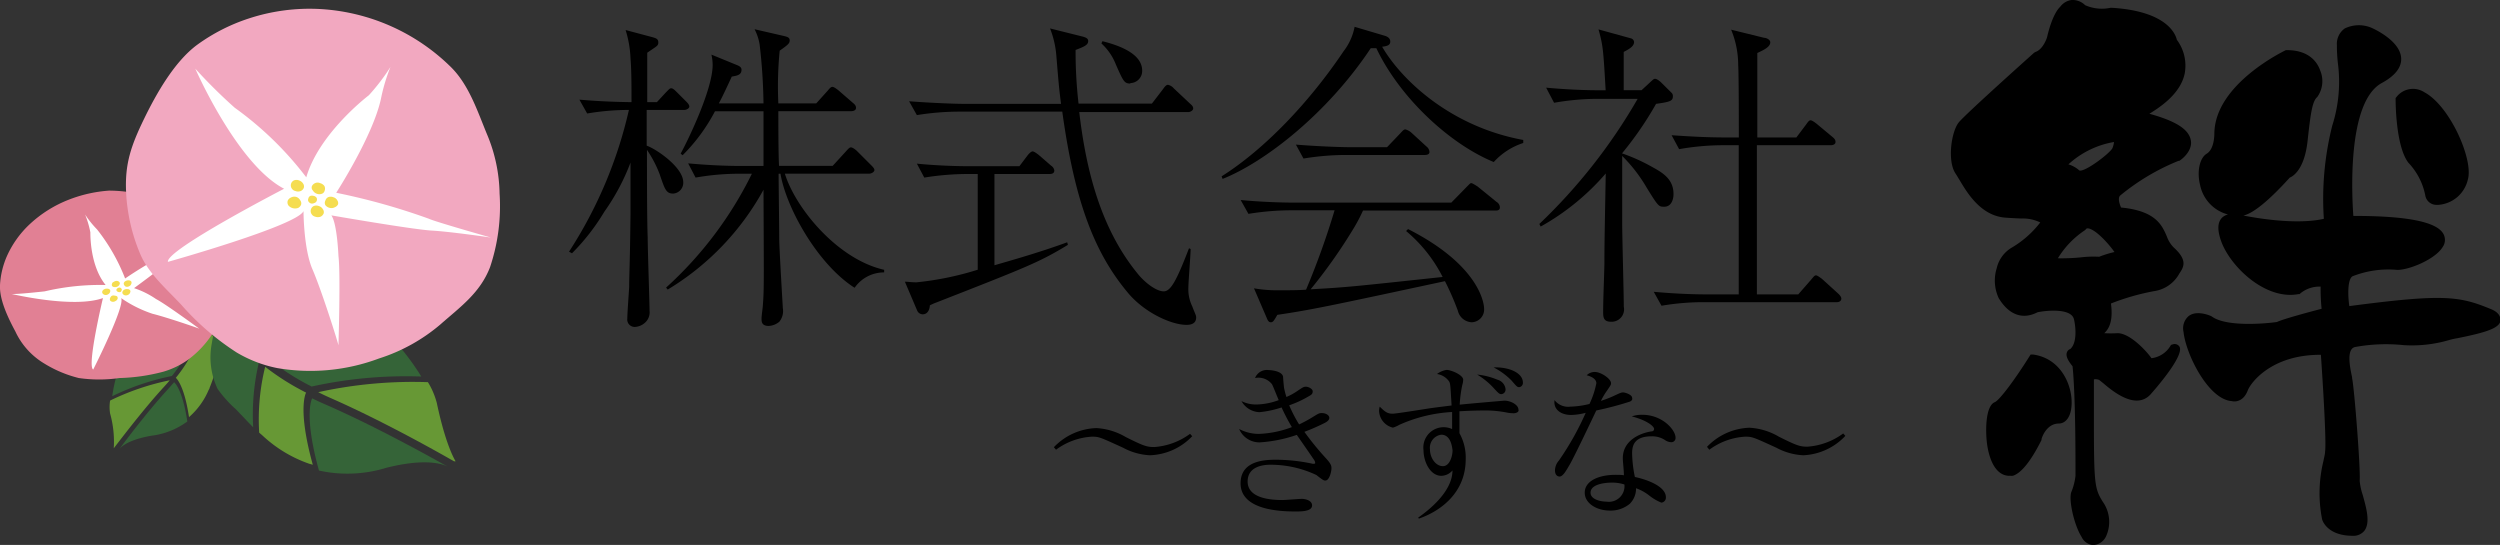 <svg xmlns="http://www.w3.org/2000/svg" viewBox="0 0 279.73 60.97"><rect x="0" y="0" width="279.73" height="60.97" fill="#333333" stroke="none"/><defs><style>.cls-1{fill:#679835;}.cls-2{fill:#356438;}.cls-3{fill:#e18094;}.cls-4{fill:#fff;}.cls-5{fill:#f5dd51;}.cls-6{fill:#f2a8c0;}</style></defs><title>logo_1</title><g id="レイヤー_2" data-name="レイヤー 2"><g id="文字"><path class="cls-1" d="M18.41,43.22c.2-.22.4-.44.58-.67a27.92,27.92,0,0,0-6.67,2.27,4.57,4.57,0,0,0,0,1.45,11.76,11.76,0,0,1,.41,3.89l0,0,0,0C14.29,48.12,16.42,45.38,18.41,43.22Z"/><path class="cls-2" d="M19.48,42.77h0l-.58.66c-2,2.17-4.12,4.9-5.58,6.86.22-.29,1-1.08,3.64-1.54a8.5,8.5,0,0,0,4-1.59C20.4,43.43,19.48,42.77,19.48,42.77Z"/><path class="cls-1" d="M22.77,36.27a5.69,5.69,0,0,1,.93,1.13,4.72,4.72,0,0,1,.85,2.83A7.39,7.39,0,0,1,24,41.92c-.18.49-.35,1-.55,1.48h0c0,.08-.07.17-.11.25a8.34,8.34,0,0,1-2,2.85l-.19.17c-.56-3.72-1.48-4.39-1.48-4.39h0a15.84,15.84,0,0,0,1.72-2.58h0A16.3,16.3,0,0,0,22.77,36.27Z"/><path class="cls-2" d="M20,34.69a5.39,5.39,0,0,1,2,1.15c.09.07.16.15.24.22A16.13,16.13,0,0,1,21,39.4h0a16.4,16.4,0,0,1-1.77,2.67,27.81,27.81,0,0,0-6.67,2.26,15.39,15.39,0,0,1,1.33-4.52h0c1.07-2.42,2.6-4.62,3.91-5.06A3.8,3.8,0,0,1,20,34.69Z"/><path class="cls-1" d="M37,44.54c-.48-.21-.94-.43-1.39-.66a49.46,49.46,0,0,1,12.27-1.12,8.44,8.44,0,0,1,1,2.35c1,4.73,2,6.33,2.1,6.51l-.1,0-.07,0C47,49.44,41.67,46.59,37,44.54Z"/><path class="cls-2" d="M34.93,44.57h0c.45.23.92.44,1.4.65,4.71,2.05,10.06,4.91,13.78,7-.55-.29-2.45-1-6.91.13a14.74,14.74,0,0,1-7.51.3C33.93,46.29,34.93,44.57,34.93,44.57Z"/><path class="cls-1" d="M29.37,48.73a14.7,14.7,0,0,0,5.2,3.15L35,52c-1.76-6.34-.75-8.07-.75-8.07h0a27.76,27.76,0,0,1-4.58-2.89A24.6,24.6,0,0,0,29,48.41Z"/><path class="cls-2" d="M24.34,43.5a13.32,13.32,0,0,0,2.07,2.31c.64.66,1.26,1.34,1.92,2A25.35,25.35,0,0,1,29,40.42a28.14,28.14,0,0,1-4.6-4.51,9.79,9.79,0,0,0-.69,2.46A8.22,8.22,0,0,0,24.34,43.5Z"/><path class="cls-1" d="M41.12,35.23c-3.43-3.09-7.43-5.52-9.84-5.3a6.68,6.68,0,0,0-3.63,1.49,9.55,9.55,0,0,0-2.42,3.29l-.23.51a28.15,28.15,0,0,0,4.47,4.41C32.16,37.43,37.52,36,41.12,35.23Z"/><path class="cls-2" d="M30.16,40.25a27.51,27.51,0,0,0,4.71,3,49.07,49.07,0,0,1,12.27-1.12,27.63,27.63,0,0,0-5.33-6.29C38.2,36.61,32.84,38.06,30.16,40.25Z"/><path class="cls-3" d="M18.31,41.58a21.06,21.06,0,0,1-4.95.72,16,16,0,0,1-4.54,0,13.57,13.57,0,0,1-3.94-1.67,8.2,8.2,0,0,1-3.16-3.54C.87,35.51-.08,33.5,0,31.89a9.29,9.29,0,0,1,.8-3.29,11.09,11.09,0,0,1,2.5-3.49,13.71,13.71,0,0,1,4.43-2.78,15.3,15.3,0,0,1,4.46-1,15.7,15.7,0,0,1,5.15.88,11.84,11.84,0,0,1,3.75,1.65A12.43,12.43,0,0,1,24.65,27c1,1.41.86,2.8.94,4.36a8.8,8.8,0,0,1-.81,4.05,11.23,11.23,0,0,1-3.86,4.93A9.34,9.34,0,0,1,18.31,41.58Z"/><path class="cls-4" d="M1.2,32.87s7,1.68,10.32.48c0,0-1.82,7.62-1.09,8,0,0,3.63-7.17,3.12-8a13.66,13.66,0,0,0,3.52,1.76c1.5.37,4.85,1.51,5.23,1.67,0,0-3.74-2.75-4.84-3.32A9.73,9.73,0,0,0,15,32.24s4.28-3.14,5.16-4,2.93-2.41,2.93-2.41S19.79,27.79,19.38,28A47.78,47.78,0,0,0,14,31.16a21.14,21.14,0,0,0-3.14-5.49A10.89,10.89,0,0,1,9.52,24a10.56,10.56,0,0,1,.59,2c0,.46,0,3.79,1.71,5.89A27.12,27.12,0,0,0,5,32.6S1.47,33,1.2,32.87Z"/><path class="cls-5" d="M13.11,33.17a.31.31,0,0,1,.05.26.46.46,0,0,1-.23.25.53.53,0,0,1-.31.09.4.4,0,0,1-.3-.15.3.3,0,0,1,0-.26.45.45,0,0,1,.21-.27.51.51,0,0,1,.34,0A.36.36,0,0,1,13.11,33.17Z"/><path class="cls-5" d="M13.59,32.52a.23.23,0,0,1-.1.15.37.37,0,0,1-.25,0,.26.26,0,0,1-.15-.09c-.05-.06-.09-.11-.06-.19a.33.33,0,0,1,.14-.15.39.39,0,0,1,.24-.06.26.26,0,0,1,.17.11A.17.17,0,0,1,13.59,32.52Z"/><path class="cls-5" d="M12.31,32.43a.31.31,0,0,1,0,.26.46.46,0,0,1-.23.25.45.45,0,0,1-.58-.08.28.28,0,0,1-.06-.24.39.39,0,0,1,.22-.25A.57.57,0,0,1,12,32.3.41.41,0,0,1,12.31,32.43Z"/><path class="cls-5" d="M13.38,31.6a.21.21,0,0,1,0,.21.46.46,0,0,1-.23.25.56.56,0,0,1-.33.06.34.34,0,0,1-.28-.12.3.3,0,0,1,0-.26c0-.11.1-.16.22-.22a.52.52,0,0,1,.33-.09A.38.38,0,0,1,13.38,31.6Z"/><path class="cls-5" d="M14.69,31.5a.3.3,0,0,1,0,.26.43.43,0,0,1-.2.25.52.52,0,0,1-.31.08.31.31,0,0,1-.26-.16.3.3,0,0,1-.07-.25.39.39,0,0,1,.22-.24.57.57,0,0,1,.33-.07A.37.37,0,0,1,14.69,31.5Z"/><path class="cls-5" d="M14.56,32.48a.27.27,0,0,1,0,.26.42.42,0,0,1-.23.25.45.45,0,0,1-.27.06.39.39,0,0,1-.3-.14.26.26,0,0,1-.06-.25.42.42,0,0,1,.21-.25.58.58,0,0,1,.34-.06A.37.37,0,0,1,14.56,32.48Z"/><path class="cls-6" d="M26.48,39.44a29.32,29.32,0,0,1-6.17-5.31c-1.62-1.74-3.7-3.52-4.62-5.71a20.16,20.16,0,0,1-1.58-6.91c-.15-3.16.54-5.18,2-8.19S19.59,6.83,22.08,5a20.82,20.82,0,0,1,5.75-2.93A21.84,21.84,0,0,1,35.61,1,22.67,22.67,0,0,1,50.49,7.54c2,2,2.94,4.92,4,7.48a17.78,17.78,0,0,1,1.41,6.65,21.39,21.39,0,0,1-1.07,8.23c-1.11,2.87-3.29,4.41-5.54,6.39a19.87,19.87,0,0,1-6.88,3.82,21.92,21.92,0,0,1-11.36,1.08A14.37,14.37,0,0,1,26.48,39.44Z"/><path class="cls-4" d="M21.85,7.68s4.68,10.71,9.94,13.44c0,0-13.27,6.86-13,8.18,0,0,14.45-4.05,15.17-5.68,0,0,0,4.2,1,6.51s2.76,7.85,2.91,8.51c0,0,.25-8,0-10,0,0-.14-3.6-.79-4.54,0,0,9.09,1.58,11.23,1.7s6.62.78,6.62.78S48.62,24.79,48,24.48a73.29,73.29,0,0,0-10.38-2.91s4.09-6.33,5-10.49a20.25,20.25,0,0,1,1.07-3.59,22.63,22.63,0,0,1-2.42,3.17c-.7.54-5.65,4.53-7,9.18a37.59,37.59,0,0,0-8-7.78A58.2,58.2,0,0,1,21.85,7.68Z"/><path class="cls-5" d="M33.69,22.9a.69.69,0,0,1-.34.37A1,1,0,0,1,32.28,23a.62.62,0,0,1-.08-.56.7.7,0,0,1,.36-.34.8.8,0,0,1,.61-.06.77.77,0,0,1,.42.37A.55.55,0,0,1,33.69,22.9Z"/><path class="cls-5" d="M35.16,22.72a.54.54,0,0,1-.35.05.52.52,0,0,1-.31-.25.36.36,0,0,1,0-.3.42.42,0,0,1,.22-.3.59.59,0,0,1,.37,0,.5.5,0,0,1,.34.22.43.43,0,0,1,0,.35A.41.41,0,0,1,35.16,22.72Z"/><path class="cls-5" d="M34,21a.65.65,0,0,1-.34.37.83.83,0,0,1-.62,0,.63.63,0,0,1-.38-.26.62.62,0,0,1,.22-.92.75.75,0,0,1,.59,0,.85.85,0,0,1,.44.34A.58.58,0,0,1,34,21Z"/><path class="cls-5" d="M36.32,21.35a.47.47,0,0,1-.28.32.8.8,0,0,1-.61,0,.82.82,0,0,1-.42-.35.47.47,0,0,1-.11-.49.7.7,0,0,1,.36-.34.66.66,0,0,1,.55,0,.88.88,0,0,1,.48.31A.64.64,0,0,1,36.32,21.35Z"/><path class="cls-5" d="M37.82,22.87a.69.69,0,0,1-.38.33.77.77,0,0,1-.58.05.84.84,0,0,1-.45-.29.53.53,0,0,1,0-.52.59.59,0,0,1,.3-.37.75.75,0,0,1,.59,0,.7.7,0,0,1,.43.33A.55.55,0,0,1,37.82,22.87Z"/><path class="cls-5" d="M36.22,23.87a.69.69,0,0,1-.34.37.83.83,0,0,1-.62,0,.6.6,0,0,1-.38-.26.63.63,0,0,1,.21-.92.78.78,0,0,1,.6,0,.75.75,0,0,1,.43.34A.55.55,0,0,1,36.22,23.87Z"/><path d="M76.59,12.3H72.36v4c1.08.37,4.09,2.43,4.09,4.09a1.21,1.21,0,0,1-1.12,1.27c-.8,0-.94-.47-1.52-2.17a12.91,12.91,0,0,0-1.42-2.72c0,2.25,0,7.82.08,9.78,0,1.3.21,7.42.21,8.22a1.54,1.54,0,0,1-.47,1.3,1.81,1.81,0,0,1-1.15.51.83.83,0,0,1-.87-.94c0-.55.18-3,.21-3.55,0-1.41.08-2.1.15-8.18,0-1.89,0-3.81,0-5.72a24.3,24.3,0,0,1-2.93,5.5A24,24,0,0,1,64,28.34l-.33-.18A48.91,48.91,0,0,0,70.37,12.3a28,28,0,0,0-4.67.4l-.87-1.55c1.63.14,3.47.25,5.83.28,0-1.66,0-3.65-.11-4.88A12.15,12.15,0,0,0,70,3.36l3,.8c.37.11.66.18.66.58s-.15.4-1.24,1.16c0,1.19,0,4.81,0,5.53h1.08l1-1.08c.4-.4.43-.47.61-.47s.37.18.66.47l1,1c.21.21.36.39.36.58S76.81,12.3,76.59,12.3Zm19,19.88c-4.16-2.68-7.64-9-8.26-12.74h-.21c0,1.16.07,6.19.07,7.2,0,1.23.4,7.64.4,7.82A1.91,1.91,0,0,1,87.2,36a2,2,0,0,1-1.19.47c-.8,0-.8-.5-.8-.83s.15-1.3.15-1.52c.14-1.74.11-2.86.07-12.89A29.69,29.69,0,0,1,74.71,32.4l-.18-.22a42.36,42.36,0,0,0,9.6-12.74H82.5a28.22,28.22,0,0,0-4.67.43L77,18.28c2,.18,4,.29,6,.29h2.43c0-.58,0-6.08,0-6.12H80a20.09,20.09,0,0,1-3.62,4.92l-.22-.18c1-1.84,3.58-7.28,3.58-9.92a5,5,0,0,0-.14-1.16l2.93,1.2c.26.11.44.25.44.5,0,.58-.51.66-1.09.76-.29.62-1,2.18-1.45,3h5A62.94,62.94,0,0,0,85,5a5.69,5.69,0,0,0-.57-1.73L87.6,4c.47.11.76.18.76.51s-.14.47-1.12,1.16a41,41,0,0,0-.15,5.9h4.24l1.27-1.41c.22-.26.36-.44.54-.44s.51.26.69.4l1.59,1.38c.22.18.36.32.36.58s-.29.36-.54.36H87.09c0,1,0,4.89.08,6.12h6l1.49-1.63c.36-.4.43-.44.57-.44s.48.22.69.44l1.52,1.52c.22.22.4.4.4.58s-.29.4-.58.4H87.82C89,23.27,93.68,29,98.93,30.19v.29A4,4,0,0,0,95.64,32.18Z"/><path d="M104.76,33.85a5.78,5.78,0,0,0-.72.32c0,.29-.15,1-.8,1a.69.69,0,0,1-.62-.43l-1.37-3.22c.36,0,.72.07,1.3.07a34.25,34.25,0,0,0,6.85-1.41V19.47h-1.31a30.76,30.76,0,0,0-4.67.4l-.83-1.56c1.88.19,4.13.29,6,.29h5.47l.9-1.19c.11-.15.4-.47.58-.47s.54.29.69.4l1.37,1.19a.78.78,0,0,1,.37.54c0,.4-.4.4-.55.4h-6.15V29.68c2.75-.79,5.47-1.59,8.14-2.57l.08.29C116.31,29.32,115.15,29.79,104.76,33.85Zm28,2.5c-1.7,0-4.74-1.38-6.59-3.63-3.65-4.38-5.9-10-7.31-20.23H107.22a30,30,0,0,0-4.63.39l-.87-1.55c2.71.21,5.36.29,6,.29h11c-.18-1.45-.22-1.67-.51-5.22a10.61,10.61,0,0,0-.72-3.22l3.48.87c.61.14.79.29.79.54,0,.47-.51.65-1.41,1a51.17,51.17,0,0,0,.33,6h8.21L130.11,10c.18-.25.36-.51.58-.51a1.17,1.17,0,0,1,.65.4l1.81,1.7c.21.18.36.33.36.55s-.33.4-.54.4H120.76c.76,6.48,2.39,13,6.52,18.06.87,1.09,2.14,2,2.93,2s1.45-1.23,2.83-4.82l.18.08c0,.68-.25,3.69-.25,4.31a4.34,4.34,0,0,0,.43,2.1c.36.94.44,1,.44,1.26C133.84,36.35,133,36.35,132.71,36.35Zm-6.26-27c-.69,0-.8-.22-1.63-2.1a6.28,6.28,0,0,0-1.63-2.39l.11-.25c2,.5,4.45,1.44,4.45,3.29A1.36,1.36,0,0,1,126.45,9.3Z"/><path d="M167.14,18.13c-4.89-2-10.5-7.17-13.14-12.74-.25,0-.33,0-.62,0-4.88,7.35-11.87,12.75-16.58,14.63l-.11-.29c4.75-3,9.74-8.18,13.65-14A6.44,6.44,0,0,0,151.57,3l3.37,1c.25.07.62.25.62.65s-.33.51-.91.58c2.14,3.69,7.64,8.94,15.79,10.43V16A7.64,7.64,0,0,0,167.14,18.13Zm.18,5.43H152.51a19.17,19.17,0,0,1-.94,1.81,58.59,58.59,0,0,1-4.92,7c4-.22,4.6-.29,14.77-1.38a16.24,16.24,0,0,0-4.09-5.14l.22-.22c8,4.06,8.51,8.33,8.51,8.91a1.43,1.43,0,0,1-1.38,1.52,1.68,1.68,0,0,1-1.56-1.3,30.71,30.71,0,0,0-1.44-3.3c-13,2.79-14.85,3.19-18.76,3.77-.4.72-.51.83-.72.83s-.33-.14-.47-.5l-1.42-3.3a14.69,14.69,0,0,0,2.68.22c1,0,2.39,0,3.15-.07a87.77,87.77,0,0,0,3.19-8.88h-5a30.05,30.05,0,0,0-4.64.4l-.87-1.55c1.89.18,4.13.29,6,.29h17.57l1.7-1.74c.4-.4.43-.44.54-.44s.51.26.69.37l2.13,1.73a.74.74,0,0,1,.37.55C167.87,23.56,167.5,23.56,167.32,23.56Zm-7.89-6.22h-8.91a29.46,29.46,0,0,0-4.67.4L145,16.18c2.72.22,5.32.29,6,.29h4.2l1.49-1.56c.36-.4.43-.43.57-.43a1.72,1.72,0,0,1,.66.36l1.7,1.56a.84.84,0,0,1,.32.54C160,17.26,159.68,17.34,159.43,17.34Z"/><path d="M186.22,23.13c-.62,0-.65,0-1.95-2.1a17.12,17.12,0,0,0-2.76-3.58v7.49c0,1.48.18,8,.18,9.38A1.39,1.39,0,0,1,180.25,36c-.8,0-.87-.47-.87-1.05,0-1.52.11-3.95.14-5.43,0-2.68.07-5.44.15-10.11a26.86,26.86,0,0,1-7.28,5.94l-.15-.29a62,62,0,0,0,11-14h-4.71a28.47,28.47,0,0,0-4.64.44L173,9.81c2,.18,4,.29,6,.29h.66c-.26-4.49-.29-5-.8-6.81l3.62,1a.47.47,0,0,1,.36.4c0,.47-.47.76-1.16,1.12,0,.15,0,.58,0,4.28h2l.91-.84c.43-.4.47-.43.61-.43s.37.14.62.36L187,10.35a.49.49,0,0,1,.18.43c0,.51-.29.62-1.88.84a37.87,37.87,0,0,1-3.81,5.54,20.33,20.33,0,0,1,3.37,1.52c1.05.58,2.39,1.3,2.39,3C187.27,22,187.16,23.13,186.22,23.13Zm19.33,10.68h-15a27.88,27.88,0,0,0-4.64.4l-.87-1.56c2,.18,4,.29,6,.29h3.51c0-1.77,0-9.56,0-11.11V19.58c0-.14,0-3.08,0-3.33h-2a28.61,28.61,0,0,0-4.67.44l-.84-1.56c2,.14,4,.25,6,.25h1.52c0-1.27,0-7-.07-8.11a10.36,10.36,0,0,0-.79-3.95l3.69.91c.22,0,.69.18.69.51,0,.54-.84.9-1.45,1.19,0,.4,0,8.11,0,9.45H201l1.09-1.45c.18-.25.32-.47.5-.47s.55.29.69.4l1.74,1.45c.22.18.36.32.36.58s-.29.36-.54.36h-8.26c0,5.58,0,11.12,0,16.69h4.63l1.45-1.66c.33-.4.4-.47.54-.47s.47.25.66.39l1.84,1.67s.33.29.33.54S205.81,33.81,205.55,33.81Z"/><path d="M128.67,50.94a7,7,0,0,1-3-.84c-2.65-1.21-2.7-1.24-3.51-1.24a7.49,7.49,0,0,0-4,1.46l-.24-.28a6.88,6.88,0,0,1,4.75-2.14,7.25,7.25,0,0,1,3.29,1c2,1,2.36,1.12,3.2,1.12a7.65,7.65,0,0,0,4-1.48l.24.27A6.85,6.85,0,0,1,128.67,50.94Z"/><path d="M148.29,53.77c-.18,0-.27-.05-1-.62A12,12,0,0,0,142.14,52c-.72,0-2.54.15-2.54,1.88,0,1.91,2.66,2.07,3.89,2.07.35,0,1.84-.13,2.16-.13.47,0,1.16.2,1.16.73s-.71.68-1.71.68c-1.39,0-6.29,0-6.29-3.15,0-2.46,2.52-2.64,3.93-2.64a19.72,19.72,0,0,1,4.13.45.32.32,0,0,0,.13,0c.09,0,.16,0,.16-.11a.8.8,0,0,0-.18-.4c-.06-.09-.57-.84-1.88-2.72a15.7,15.7,0,0,1-4.17.84A2.47,2.47,0,0,1,138.65,48a4.71,4.71,0,0,0,2.19.55,11.55,11.55,0,0,0,3.71-.76,22,22,0,0,1-1.15-2.2,11.22,11.22,0,0,1-2.49.53,2.41,2.41,0,0,1-2-1.24,3.6,3.6,0,0,0,1.67.38,7.51,7.51,0,0,0,2.5-.49c-.13-.27-.62-1.54-.75-1.77a1.91,1.91,0,0,0-1.9-.7,1.42,1.42,0,0,1,1.52-.89c.38,0,1.53.14,1.62.76,0,.19.08,1.08.11,1.25a9,9,0,0,0,.26,1,6.82,6.82,0,0,0,1.19-.65c.66-.44.73-.5,1-.5s.75.24.75.51-.09.37-.46.57a11.64,11.64,0,0,1-2.17,1,15.74,15.74,0,0,0,1.11,2.14,14.75,14.75,0,0,0,1.61-.88c.55-.33.62-.39.93-.39.48,0,.84.26.84.53s-.27.44-.51.57a23.21,23.21,0,0,1-2.28,1,32.2,32.2,0,0,0,2.45,3c.56.62.58.82.58,1.1S148.77,53.77,148.29,53.77Z"/><path d="M169.37,46.24a4.7,4.7,0,0,1-.63-.05,12.46,12.46,0,0,0-2.83-.26c-.16,0-1.11,0-2.61.09,0,1.37,0,1.74,0,2.45A5.58,5.58,0,0,1,164,51.4c0,3.65-2.7,5.75-5.24,6.63l-.08-.11c1-.7,3.84-2.83,3.84-5.28a1.69,1.69,0,0,1-1.24.6c-1.26,0-2-1.59-2-2.87a2.27,2.27,0,0,1,3.2-2.36c0-1,0-1.46,0-1.91a16.59,16.59,0,0,0-5.92,1.44,3.21,3.21,0,0,1-.7.31A2,2,0,0,1,154.31,46a1.77,1.77,0,0,1,.07-.5c.55.53.82.79,1.44.79.37,0,3.11-.44,3.68-.53.8-.13,2.06-.28,2.92-.39-.13-2.19-.13-2.43-.27-2.68a2,2,0,0,0-1.36-.84,2.37,2.37,0,0,1,1.06-.46c.53,0,1.87.57,1.87,1.1a2.29,2.29,0,0,1-.11.62,14.41,14.41,0,0,0-.28,2.17c.33-.05,4.94-.45,5-.45.71,0,1.57.47,1.57,1C170,46.08,169.66,46.24,169.37,46.24Zm-8.1,2.4A1.47,1.47,0,0,0,160,50.26c0,1,.66,1.9,1.45,1.9s1.08-1.19,1.08-1.77C162.48,50,162.33,48.64,161.27,48.64ZM168,44.1c-.24,0-.31-.07-1-.82a8.37,8.37,0,0,0-1.72-1.37,7.81,7.81,0,0,1,2.25.57,1.23,1.23,0,0,1,.93,1.08A.51.51,0,0,1,168,44.1Zm2-.78c-.21,0-.24,0-.88-.75a7.74,7.74,0,0,0-2-1.46c1.76-.06,3.28.62,3.28,1.7A.48.48,0,0,1,170,43.32Z"/><path d="M182.39,44.93a36.07,36.07,0,0,1-3.78,1c-.47,1-2.47,5.19-2.94,6s-.8,1.39-1.17,1.39c-.13,0-.51-.07-.51-.7a1.72,1.72,0,0,1,.44-1.09,32,32,0,0,0,3-5.34,6.91,6.91,0,0,1-1.64.24c-1.08,0-2-.57-1.85-1.66a1.92,1.92,0,0,0,1.77.73,9.83,9.83,0,0,0,2.14-.3,9.77,9.77,0,0,0,.77-2.32c0-.2-.11-.64-1.08-.89a1.26,1.26,0,0,1,.9-.37c.71,0,1.82.77,1.82,1.25,0,.18,0,.18-.45.84a7.6,7.6,0,0,0-.68,1.15c.37-.13,1-.35,1.37-.53.8-.37.9-.42,1.12-.42s1,.25,1,.6C182.69,44.74,182.54,44.85,182.39,44.93ZM187,49.48a1.31,1.31,0,0,1-.64-.2,2.61,2.61,0,0,0-1.55-.46c-1.92,0-2.19,1-2.19,1.9a14.06,14.06,0,0,0,.31,2.65c1.46.31,3.47,1.08,3.47,2.27a.56.56,0,0,1-.51.6,5.46,5.46,0,0,1-1.41-.84,5.24,5.24,0,0,0-1.42-.77,2.39,2.39,0,0,1-.7,1.74,3.35,3.35,0,0,1-2.21.76c-1.52,0-2.83-.82-2.83-2,0-1.37,1.66-2,3.43-2,.41,0,.68,0,.95.05,0-.63-.12-1.49-.12-1.91,0-2,1.93-2.8,3.19-3,.15,0,.31-.07.31-.29s-.65-.91-2.5-1.39a3.53,3.53,0,0,1,1.17-.18c2.27,0,3.73,1.7,3.73,2.56A.47.47,0,0,1,187,49.48ZM180.37,54c-.7,0-2.4.14-2.4,1.13,0,.77,1.17,1,1.79,1a1.75,1.75,0,0,0,2-1.92A4.44,4.44,0,0,0,180.37,54Z"/><path d="M201.77,50.94a7,7,0,0,1-3-.84c-2.65-1.21-2.71-1.24-3.51-1.24a7.49,7.49,0,0,0-4,1.46L191,50a6.88,6.88,0,0,1,4.75-2.14,7.25,7.25,0,0,1,3.29,1c2,1,2.36,1.12,3.2,1.12a7.65,7.65,0,0,0,4-1.48l.24.27A6.85,6.85,0,0,1,201.77,50.94Z"/><path d="M227.49,39.67l-.28,0-.16.25c-1.44,2.31-3.28,4.84-3.85,5.08-1.08.43-1.07,3.41-.83,4.91.33,2,1.14,3.21,2.29,3.32a.75.75,0,0,0,.23,0,1.18,1.18,0,0,0,.35,0c.91-.29,2-1.62,3.19-4l0-.09c0-.07.5-1.73,1.92-1.75.82,0,1.36-.79,1.44-2C231.94,43.25,230.68,40.11,227.49,39.67Z"/><path d="M243.86,30.59l.07-.1c.47-.71.78-1.46-.73-2.82a3.37,3.37,0,0,1-.75-1.22c-.55-1.27-1.24-2.85-5.12-3.23-.19-.42-.38-1.07-.1-1.34A25,25,0,0,1,243.75,18l.08,0c.06,0,1.53-1,1.31-2.28s-1.73-2.19-4.67-3l.05,0c1-.64,3.43-2.12,3.93-4.49a4.84,4.84,0,0,0-.88-3.78c-.14-.62-1.1-3.21-7.31-3.58h-.1a4.63,4.63,0,0,1-2.85-.29A2,2,0,0,0,231.79,0a1.92,1.92,0,0,0-1.28.77c-.23.21-.9,1-1.46,3.39-.11.38-.56,1.41-1.29,1.65l-.16.09c-.31.28-7.56,6.76-8.41,7.77s-1.33,4.35-.38,5.75c.13.19.27.44.44.71.89,1.5,2.4,4,5.1,4.22.79.06,1.35.08,1.8.1a4.46,4.46,0,0,1,2.14.44,11.21,11.21,0,0,1-3.11,2.77A3.61,3.61,0,0,0,223.42,30a4.65,4.65,0,0,0,.22,3.36c1.14,1.88,2.68,2.44,4.34,1.58,1-.21,3.79-.48,4.08.79.17.69.41,2.59-.41,3.32a.61.61,0,0,0-.36.33c-.17.37,0,.85.61,1.6.07.59.35,3.59.33,12.27a6.71,6.71,0,0,1-.44,1.74c-.38.79.27,3.74,1.12,5.08a1.59,1.59,0,0,0,1.27.92,1.68,1.68,0,0,0,1.48-1,3.89,3.89,0,0,0-.37-3.84c-1-1.59-1-2.11-1-10.91V42.45a1,1,0,0,1,.6.07l.45.36c1.07.91,3.6,3,5.25,1.29,0,0,3.92-4.33,3.27-5.39a.64.64,0,0,0-.77-.24l-.17.05-.09.15a2.87,2.87,0,0,1-2.1,1.34h0c-.58-.84-2.42-2.8-3.79-2.8a12.1,12.1,0,0,1-1.49,0c.57-.52,1-1.42.75-3.32A26.13,26.13,0,0,1,241,32.58,3.84,3.84,0,0,0,243.86,30.59ZM236.43,16.4l-.06.17c-.31.61-3.14,2.74-3.71,2.5a3.27,3.27,0,0,0-1.22-.68,10,10,0,0,1,5.1-2.5h0A2.25,2.25,0,0,1,236.43,16.4Zm-3.16,9.37.12-.11c.05-.07.1-.13.29-.1.86.15,2.32,1.78,2.91,2.64a10.88,10.88,0,0,0-1.19.34,5.26,5.26,0,0,0-.51.19,11.83,11.83,0,0,0-2.09.07,22.26,22.26,0,0,1-2.54.1A10,10,0,0,1,233.27,25.77Z"/><path d="M278.6,34.54c-3.49-1.44-5.4-1.65-15.73-.29-.2-1.37-.17-3.11.39-3.35a11,11,0,0,1,5-.7c1.31,0,4.2-1.17,5.05-2.55a1.39,1.39,0,0,0,.08-1.49c-.75-1.33-4-2-10-2h-.07c-.16-2.21-.73-12.75,3.18-14.87,1.51-.82,2.24-1.77,2.17-2.81-.13-2-3.29-3.36-3.32-3.37a3.61,3.61,0,0,0-3,.08,2.12,2.12,0,0,0-.87,1.87,17.31,17.31,0,0,0,.11,2,16.13,16.13,0,0,1-.63,7,33.56,33.56,0,0,0-.94,10.42c-.86.21-3.59.67-9-.36,1.12-.26,2.86-1.68,5.18-4.24.45-.19,1.66-1,2-4.11s.53-4.45,1.08-4.91a3.06,3.06,0,0,0,.32-3c-.29-.83-1.16-2.22-3.63-2.25h-.11l-.09,0c-.32.16-7.89,3.81-8,9.27,0,.48-.07,1.84-.86,2.32s-1.11,2-.74,3.49A4.29,4.29,0,0,0,249.3,24a1.39,1.39,0,0,0-.72.41c-.46.52-.48,1.35-.06,2.55,1,2.84,4.95,6.65,8.65,5.95l.13,0,.1-.09a3.37,3.37,0,0,1,2.26-.75,21.49,21.49,0,0,0,.11,2.48c-1.19.31-4.3,1.14-5,1.48-1.57.22-5.73.53-7.29-.62l-.09-.05c-.16-.07-1.6-.68-2.49,0a1.8,1.8,0,0,0-.58,1.78c.26,2.49,2.77,7.55,5.39,7.74.46.12,1.34,0,1.79-1.18.33-.88,2.65-4,8.1-4h.09c.24,3.49.62,9.72.47,10.81,0,.3-.11.65-.18,1.05a15.07,15.07,0,0,0-.16,6.52c0,.08.52,1.87,3.42,1.87a1.56,1.56,0,0,0,1.32-.57c.68-.9.22-2.53-.19-4a6.83,6.83,0,0,1-.34-1.58c.11-1.32-.6-10.36-.85-11.49l0-.09c-.21-1-.69-3.16.33-3.39a19.21,19.21,0,0,1,5.46-.21,14.78,14.78,0,0,0,5.1-.58h0a7.77,7.77,0,0,1,.91-.2c3.12-.63,4.73-1.11,4.81-2C279.79,35,278.93,34.67,278.6,34.54Z"/><path d="M268.15,10.85l-.1.12v.17c0,.21,0,5.24,1.44,7.08a7.37,7.37,0,0,1,1.89,3.7,1.26,1.26,0,0,0,1.29,1h.18a3.65,3.65,0,0,0,3.28-2.82c.66-2.22-2-8.24-4.85-9.77A2.33,2.33,0,0,0,268.15,10.85Z"/></g></g></svg>